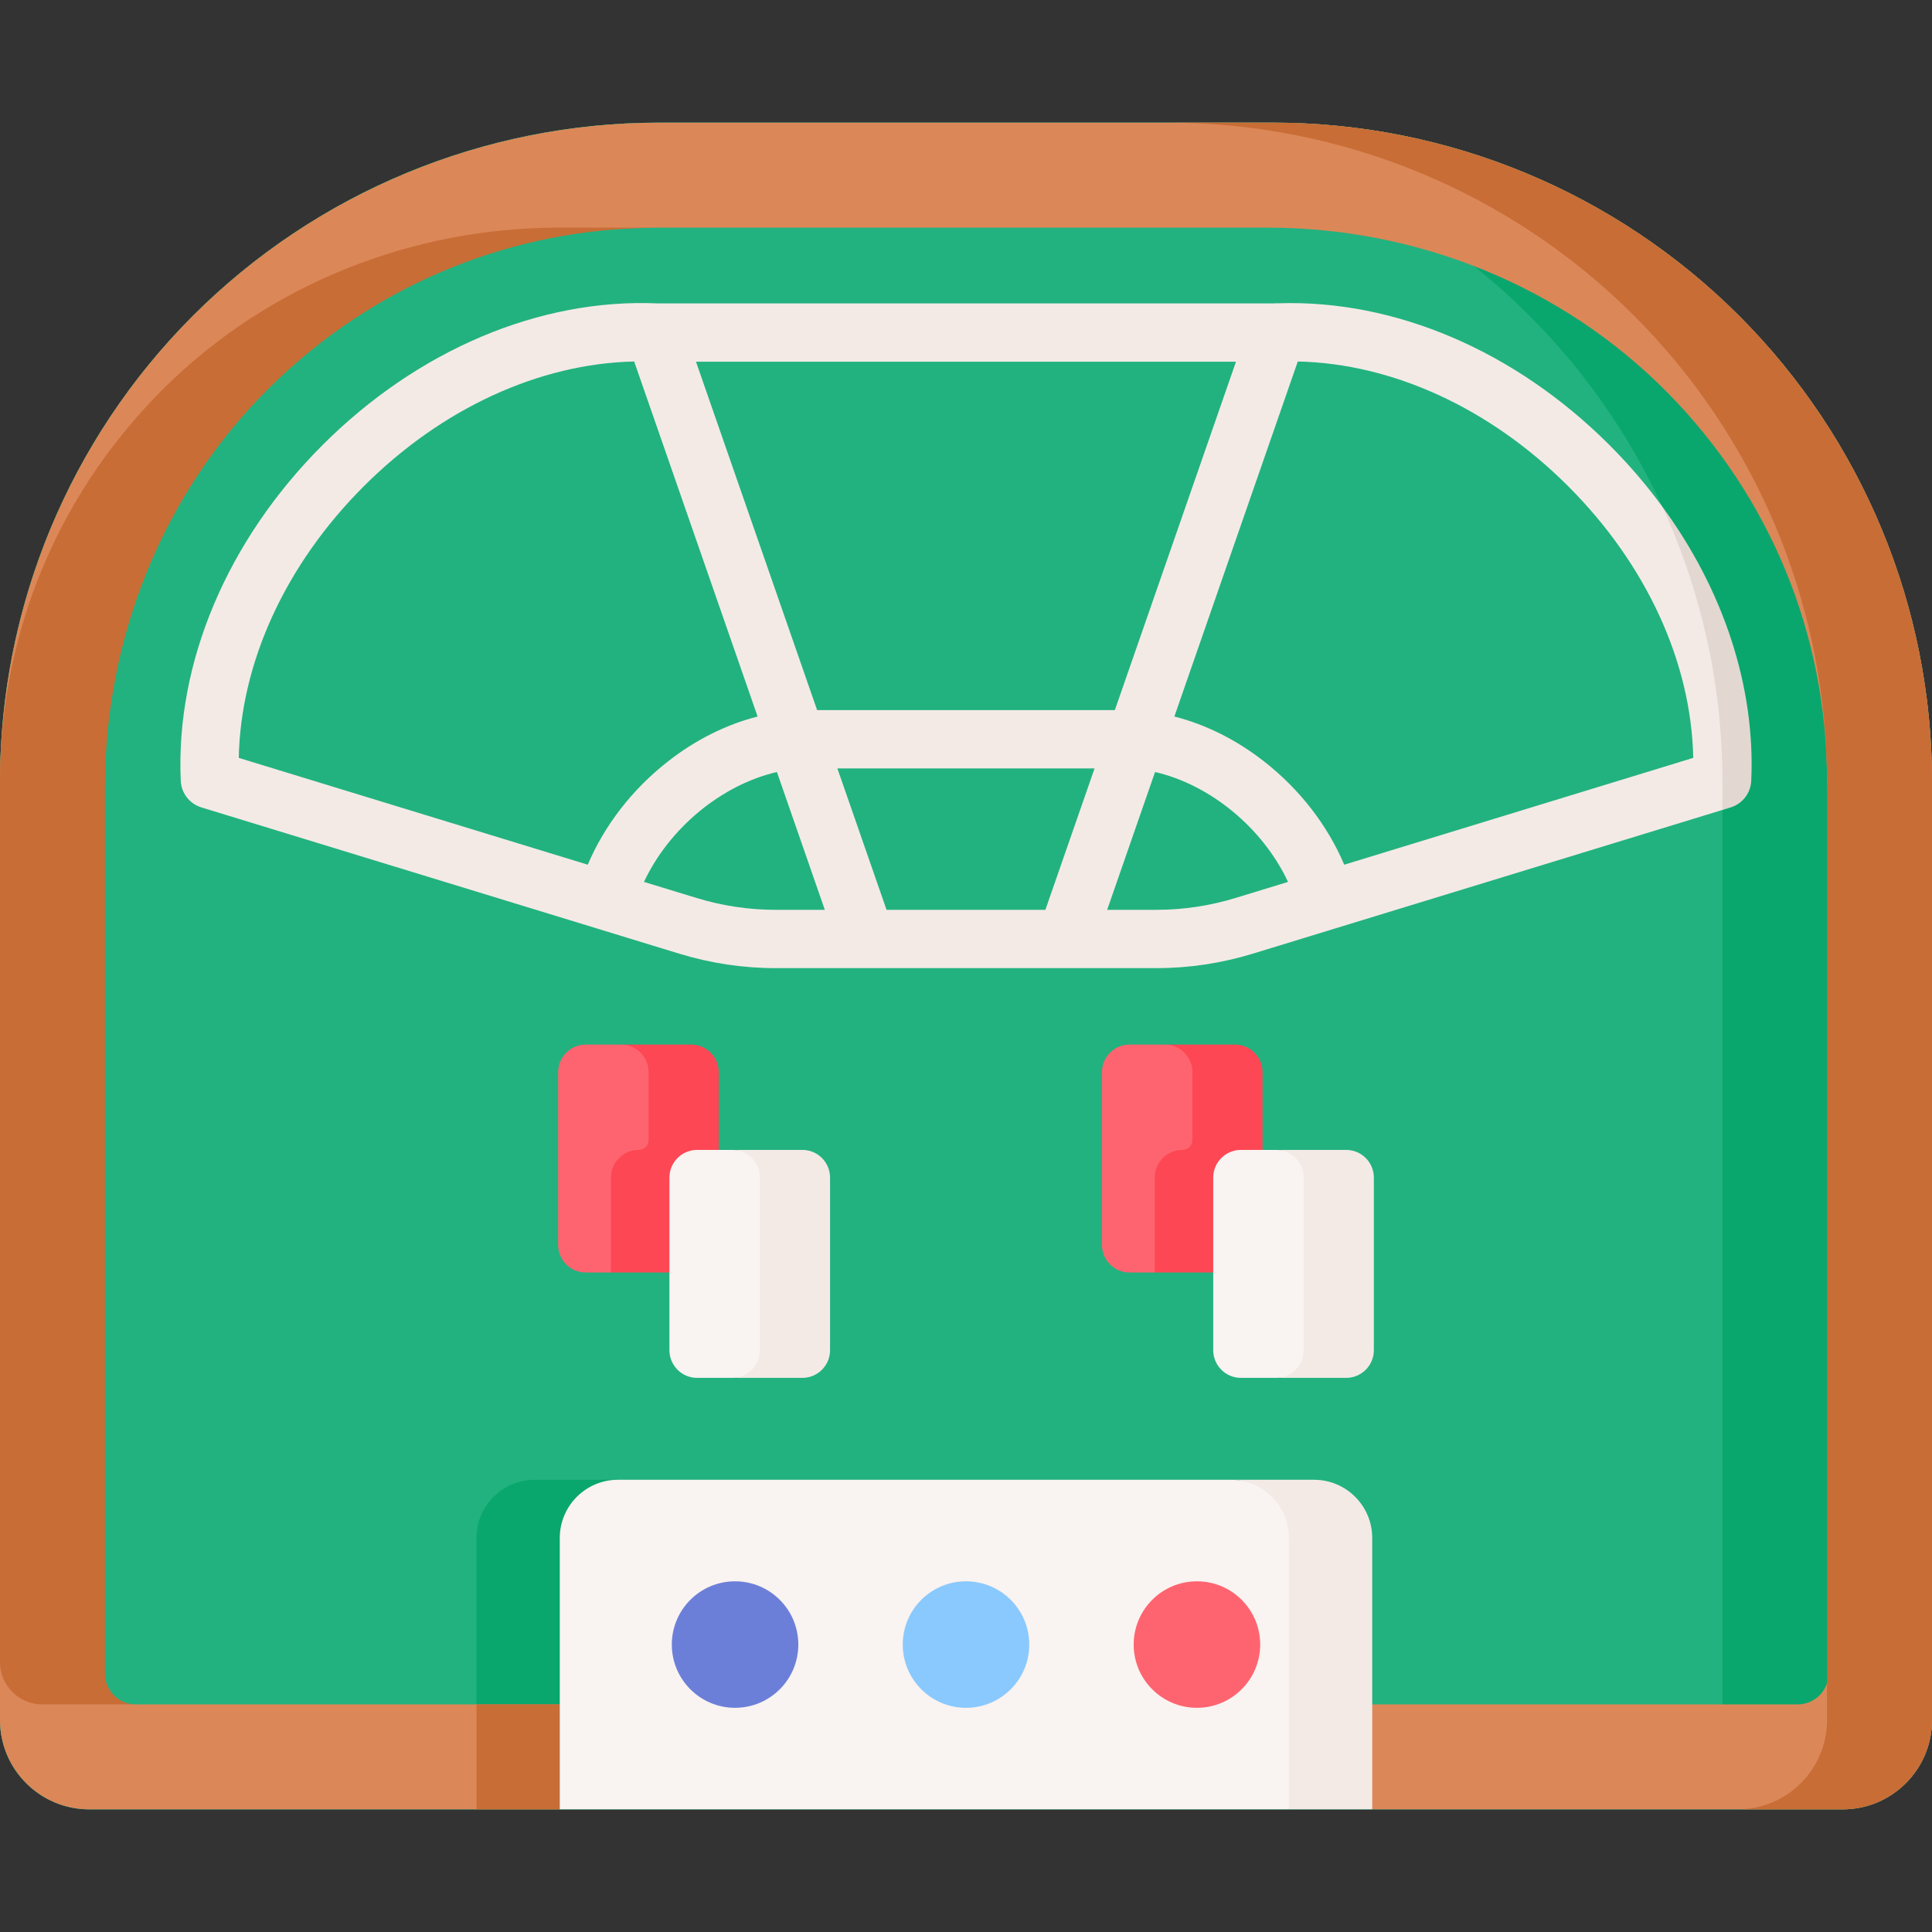<svg id="Capa_1" enable-background="new 0 0 512 512" height="512" viewBox="0 0 512 512" width="512" xmlns="http://www.w3.org/2000/svg"><rect x="0" y="0" width="512" height="512" fill="#333333" stroke="none"/><g><g fill="#22b27f"><path d="m337.347 32.503h-162.694c-46.347 0-90.793 18.421-123.551 51.207-32.722 32.75-51.102 77.151-51.102 123.446v248.662c0 13.077 10.601 23.678 23.678 23.678h464.645c13.077 0 23.678-10.601 23.678-23.678v-248.662c0-46.295-18.38-90.696-51.102-123.445-32.759-32.787-77.205-51.208-123.552-51.208z"/><path d="m337.347 32.503h-162.694c-46.347 0-90.793 18.421-123.551 51.207-32.722 32.75-51.102 77.151-51.102 123.446v248.662c0 13.077 10.601 23.678 23.678 23.678h464.645c13.077 0 23.678-10.601 23.678-23.678v-248.662c0-46.295-18.38-90.696-51.102-123.445-32.759-32.787-77.205-51.208-123.552-51.208z"/><path d="m497.995 207.158-1.205 256.855-43.659.144-439.146 1.433v-258.432c0-23.148 4.595-45.822 13.289-66.807 8.684-20.974 21.459-40.259 37.818-56.639 32.76-32.791 77.202-41.269 123.55-41.269h146.863c.865 0 1.72 0 2.575.01 22.067.155 40.929 2.339 58.216 8.324 17.956 6.222 34.212 16.534 50.592 32.935 32.718 32.749 51.107 77.15 51.107 123.446z"/></g><path d="m126.28 465.588 58.698-24.027-21.203-49.405h-22.068c-8.521 0-15.428 6.908-15.428 15.428z" fill="#09a76d"/><path d="m499.833 207.158-1.205 256.855-43.659.144c.968-2.596 1.504-5.408 1.504-8.345v-248.654c0-23.148-4.595-45.822-13.279-66.807-8.684-20.974-21.459-40.259-37.828-56.639-18.636-18.657-41.053-32.657-65.447-41.259 22.067.155 40.929 2.339 58.216 8.324 17.956 6.222 34.212 16.534 50.592 32.935 32.718 32.749 51.106 77.15 51.106 123.446z" fill="#09a76d"/><path d="m460.903 83.712c-32.76-32.78-77.212-51.2-123.56-51.2h-162.686c-46.348 0-90.8 18.42-123.56 51.2-16.359 16.37-29.133 35.665-37.818 56.639-7.994 19.326-12.527 40.074-13.186 61.316-.021.587-.041 1.185-.052 1.782-.02 1.237-.041 2.473-.041 3.709v248.665c0 13.073 10.601 23.674 23.674 23.674h124.673l10.302-27.815h-122.654c-4.512 0-18.09-3.667-18.09-8.19l-2.081-234.861c0-39.693 15.422-78.057 43.659-105.944 27.66-27.331 76.254-42.361 115.174-42.361h161.203c39.662 0 77.985 15.381 105.882 43.566 27.372 27.66 42.443 64.304 42.443 103.265l8.005 86.36-7.613 150.396c-.216 4.347-3.812 7.768-8.169 7.768h-123.056l10.302 27.815h124.673c13.073 0 23.674-10.601 23.674-23.674v-248.664c-.001-46.296-18.38-90.697-51.098-123.446z" fill="#dc8758"/><path d="m158.648 451.681-10.302 27.814h-22.066v-27.814z" fill="#c86d36"/><g fill="#c86d36"><path d="m460.903 83.707c-32.76-32.78-77.212-51.2-123.56-51.2h-27.815c46.348 0 90.8 18.42 123.56 51.2 31.845 31.876 50.099 74.79 51.051 119.746.03 1.231.046 2.465.046 3.701v244.527 4.141c0 13.073-10.601 23.674-23.674 23.674h27.815c13.073 0 23.674-10.601 23.674-23.674v-248.669c0-46.296-18.379-90.697-51.097-123.446z"/><path d="m27.815 208.632v234.861c0 4.523 3.667 8.19 8.18 8.19h-24.797c-6.181-.001-11.198-5.018-11.198-11.199v-233.326c0-1.236.021-2.472.041-3.709.01-.598.031-1.195.052-1.782 1.37-37.416 16.689-72.391 43.463-98.887 27.784-27.496 65.592-42.454 104.687-42.454h26.414c-38.92 0-75.523 15.03-103.183 42.361-28.237 27.888-43.659 66.252-43.659 105.945z"/></g><g><path d="m184.978 286.09-23.074 51.139h-6.655c-4.049 0-7.335-3.286-7.335-7.335v-45.74c0-4.049 3.286-7.335 7.335-7.335h9.488c4.048 0 20.241 5.222 20.241 9.271z" fill="#fe646f"/><path d="m190.481 284.154v45.74c0 4.049-3.286 7.335-7.335 7.335h-21.242v-25.147c0-2.029.824-3.863 2.153-5.192s3.163-2.153 5.192-2.153c1.463 0 2.648-1.185 2.648-2.648v-17.935c0-3.997-3.183-7.242-7.16-7.335h18.409c4.048 0 7.335 3.286 7.335 7.335z" fill="#fd4755"/><path d="m194.046 365.151h-9.304c-4.052 0-7.337-3.285-7.337-7.337v-45.741c0-4.052 3.285-7.337 7.337-7.337h9.304c4.052 0 21.098 3.285 21.098 7.337v45.741c0 4.052-17.046 7.337-21.098 7.337z" fill="#f9f3f1"/><path d="m212.635 304.736h-18.588c4.052 0 7.337 3.285 7.337 7.337v45.741c0 4.052-3.285 7.337-7.337 7.337h18.588c4.052 0 7.337-3.285 7.337-7.337v-45.741c-.001-4.052-3.286-7.337-7.337-7.337z" fill="#f3eae6"/></g><path d="m148.346 479.495h193.24l9.534-71.912c0-8.521-16.442-15.428-24.963-15.428h-162.384c-8.521 0-15.428 6.908-15.428 15.428v71.912z" fill="#f9f3f1"/><path d="m348.226 392.155h-22.068c8.521 0 15.428 6.908 15.428 15.428v71.912h22.068v-71.912c0-8.52-6.908-15.428-15.428-15.428z" fill="#f3eae6"/><g><circle cx="194.8" cy="435.825" fill="#6c7fd8" r="16.762"/><circle cx="256" cy="435.825" fill="#8ac9fe" r="16.762"/><circle cx="317.2" cy="435.825" fill="#fe646f" r="16.762"/></g><path d="m440.547 134.283c-4.172-5.707-8.87-11.188-14.052-16.37-24.93-24.92-56.804-38.549-87.658-37.54-.402-.021-.803-.01-1.205.031h-163.377c-31.173-1.37-63.521 12.3-88.75 37.509-25.301 25.291-39.013 57.731-37.602 89.018.144 3.255 2.328 6.078 5.45 7.036l105.048 32.152c.031.01.062.021.093.031.01.01.021.01.031.01l21.541 6.593c8.262 2.524 16.833 3.812 25.476 3.812h100.917c8.643 0 17.214-1.288 25.476-3.812l21.541-6.593c.01 0 .021-.01.031-.01.031-.01.062-.021.093-.031l102.874-31.482s5.462-6.073 5.606-9.329c1.122-24.878-7.565-46.061-21.533-71.025zm-113.001-38.425-32.1 92.325h-78.902l-32.1-92.325zm-171.783 133.295-92.49-28.309c.505-25.291 12.393-51.252 33.151-71.999 20.665-20.645 46.461-32.482 71.639-33.048l32.708 94.086c-8.344 2.132-16.504 6.191-23.869 11.991-9.405 7.376-16.719 16.874-21.139 27.279zm49.779 11.96c-7.108 0-14.155-1.061-20.954-3.142l-13.928-4.255c6.727-14.361 20.686-25.775 35.232-29.123l12.692 36.52zm71.494 0h-42.093l-13.032-37.478h68.157zm50.376-3.142c-6.799 2.081-13.846 3.142-20.954 3.142h-13.052l12.692-36.52c14.546 3.327 28.515 14.763 35.243 29.123zm28.825-8.818c-4.42-10.405-11.734-19.903-21.139-27.279-7.376-5.8-15.535-9.859-23.88-11.991l32.708-94.086c25.178.556 50.984 12.393 71.649 33.048 20.758 20.748 32.647 46.708 33.151 71.999z" fill="#f3eae6"/><path d="m464.097 206.932c-.144 3.255-2.328 6.078-5.45 7.036l-2.174.67v-7.479c0-23.148-4.595-45.822-13.279-66.807-.845-2.04-1.731-4.059-2.647-6.068 16.235 22.159 24.673 47.769 23.55 72.648z" fill="#e3d7d1"/><g><path d="m329.09 286.09-23.074 51.139h-6.655c-4.049 0-7.335-3.286-7.335-7.335v-45.74c0-4.049 3.286-7.335 7.335-7.335h9.488c4.048 0 20.241 5.222 20.241 9.271z" fill="#fe646f"/><path d="m334.592 284.154v45.74c0 4.049-3.286 7.335-7.335 7.335h-21.242v-25.147c0-2.029.824-3.863 2.153-5.192s3.163-2.153 5.192-2.153c1.463 0 2.648-1.185 2.648-2.648v-17.935c0-3.997-3.183-7.242-7.16-7.335h18.409c4.049 0 7.335 3.286 7.335 7.335z" fill="#fd4755"/><path d="m338.158 365.151h-9.304c-4.052 0-7.337-3.285-7.337-7.337v-45.741c0-4.052 3.285-7.337 7.337-7.337h9.304c4.052 0 21.098 3.285 21.098 7.337v45.741c0 4.052-17.046 7.337-21.098 7.337z" fill="#f9f3f1"/><path d="m356.747 304.736h-18.588c4.052 0 7.337 3.285 7.337 7.337v45.741c0 4.052-3.285 7.337-7.337 7.337h18.588c4.052 0 7.337-3.285 7.337-7.337v-45.741c-.001-4.052-3.286-7.337-7.337-7.337z" fill="#f3eae6"/></g></g></svg>
